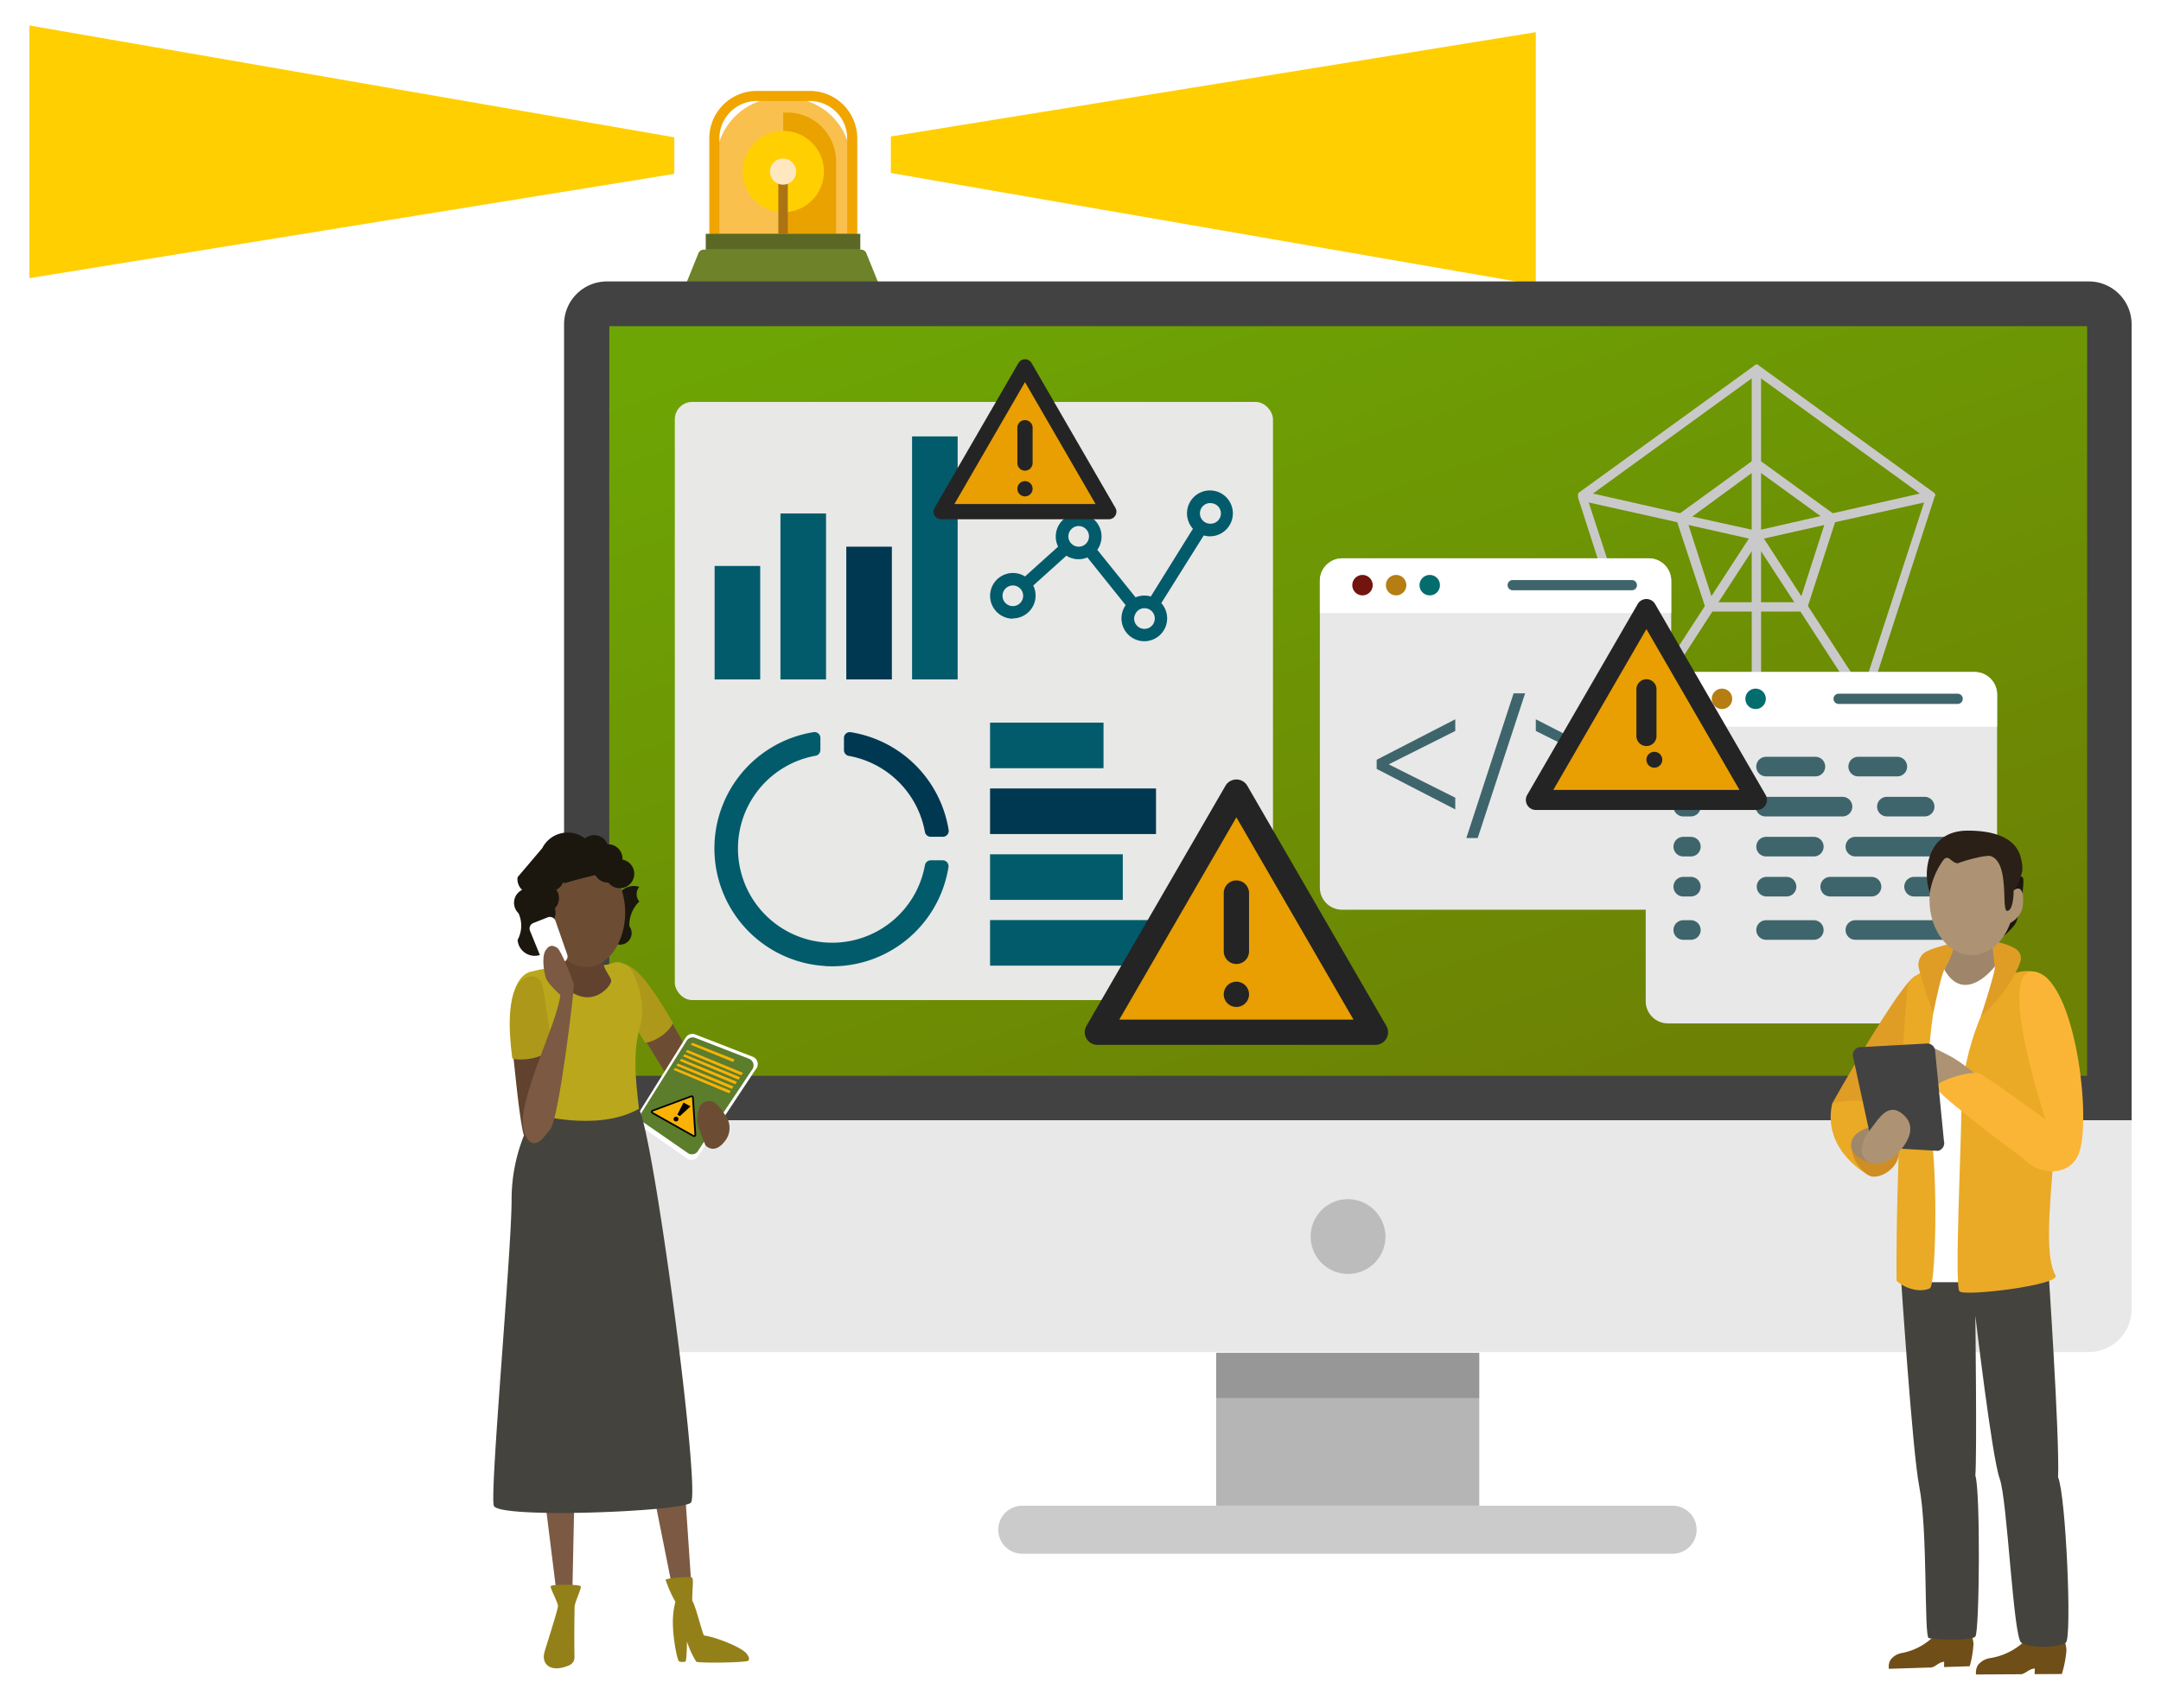 <svg xmlns="http://www.w3.org/2000/svg" xmlns:xlink="http://www.w3.org/1999/xlink" width="100%" height="100%" viewBox="0 0 551.454 435.818"><defs><filter id="a" x="0" y="0" width="551.454" height="435.818" filterUnits="userSpaceOnUse"><feOffset dy="1" input="SourceAlpha"/><feGaussianBlur stdDeviation="2.5" result="b"/><feFlood flood-opacity="0.161"/><feComposite operator="in" in2="b"/><feComposite in="SourceGraphic"/></filter><linearGradient id="c" y1="0.5" x2="1" y2="0.5" gradientUnits="objectBoundingBox"><stop offset="0" stop-color="#ffcf02"/><stop offset="1" stop-color="#ffcf02"/></linearGradient><linearGradient id="d" x1="-2.592" y1="-0.753" x2="-1.592" y2="-0.753" gradientUnits="objectBoundingBox"><stop offset="0" stop-color="#fff" stop-opacity="0"/><stop offset="0.098" stop-color="#fff8df" stop-opacity="0.125"/><stop offset="0.352" stop-color="#ffea91" stop-opacity="0.431"/><stop offset="0.578" stop-color="#ffde53" stop-opacity="0.675"/><stop offset="0.768" stop-color="#ffd627" stop-opacity="0.851"/><stop offset="0.915" stop-color="#ffd00c" stop-opacity="0.961"/><stop offset="1" stop-color="#ffcf02"/></linearGradient><linearGradient id="e" x1="0.128" y1="-0.033" x2="0.809" y2="0.942" gradientUnits="objectBoundingBox"><stop offset="0" stop-color="#6da604"/><stop offset="0.999" stop-color="#6d8104"/></linearGradient></defs><g transform="translate(-352.557 -4069.073)"><g transform="matrix(1, 0, 0, 1, 352.56, 4069.07)" filter="url(#a)"><path d="M2255.228,8045.442a4.853,4.853,0,0,1,3.254-1.824,16.433,16.433,0,0,0,8.075-3.773,2.5,2.5,0,0,1-.281-.18c-2.042-1.513-3.527-36.527-5.484-41.821-1.318-3.562-3.677-21.171-5.079-32.313h-1.041c.1,10.918.2,27.988-.1,31.54,1.317,3.619,1.079,39.912,0,41.071a1.594,1.594,0,0,1-.717.352,6.209,6.209,0,0,1,.247,1.5,26.51,26.51,0,0,1-.961,5.712l-6.542.21.008-1.339c-1.3,0-2.309,1.412-3.359,1.446l-10.731.341a3.438,3.438,0,0,1,.388-2.248,4.584,4.584,0,0,1,3.02-1.8,15.458,15.458,0,0,0,7.427-3.674,4.529,4.529,0,0,1-.675-.123c-1.21-.378-.192-27.574-2.414-38.69-.96-4.81-2.307-20.928-3.313-34.3H1923.881c2.47,20.084,4.042,37.484,2.9,38.466a3.466,3.466,0,0,1-1.244.491l1.25,18.507a.672.672,0,0,1,.353.109c.418.43-.079,4.106.03,5.894,1,1.786,2.2,7.091,2.965,8.863,3.022.392,9.723,3.009,10.981,4.744.4.594.711,1.1.4,1.654s-12.815.709-13.349.281a22.365,22.365,0,0,1-2.359-5.152s-.044,5.152-.422,5.152a3.765,3.765,0,0,1-1.495,0c-.662-.194-1.594-6.257-1.65-8.81a20.957,20.957,0,0,1,.61-6.473,30.814,30.814,0,0,1-2.494-5.6c0-.109.511-.236,1.25-.352l-3.557-17.764c-5.833.545-13.724.933-21.062,1.03l-.386,18.379a4.936,4.936,0,0,1,2.089.339c.267.487-1.537,4.153-1.555,5.209-.016.976-.141,7.174-.032,12.9a2.213,2.213,0,0,1-1.343,2.07,8.327,8.327,0,0,1-3.242.771c-2.543,0-3.694-1.848-3.082-4.1.4-1.462,3.436-10.824,3.452-11.773s-2.026-4.524-1.85-5.078c.044-.137.529-.238,1.236-.3l-2.292-18.424c-7.427-.125-13.106-.67-13.468-1.822-1.06-3.371,4.542-65,4.542-78.061a45.175,45.175,0,0,1,3.167-16.465,6.65,6.65,0,0,1-.325-1.131c-1.008-5.029-1.767-13.356-2.337-18.381a2.475,2.475,0,0,1-.333-.1c-.923-6.964-.909-12.785.311-16.516.586-2.151,1.84-4.989,4.433-5.639.766-.191,1.521-.357,2.262-.5-.061-.006-.121-.012-.184-.022a91.442,91.442,0,0,0-5.463-23.581,3.68,3.68,0,0,1,2.541-2.985,3.633,3.633,0,0,1-.044-1.291,9.434,9.434,0,0,0,4.421-4.148,4.125,4.125,0,0,0,4.94-1.792V7703.22a10.925,10.925,0,0,1,10.9-10.9h20.474l2.918-7.212a1.43,1.43,0,0,1,1.327-.9h.537v-4.043h.9V7655.8a12.118,12.118,0,0,1,12.1-12.1h13.561a12.118,12.118,0,0,1,12.1,12.1v24.374h.774v4.043h.2a1.434,1.434,0,0,1,1.329.9l2.917,7.212h162.922l-159.574-27.674v-9.332l164.57-26.606v63.612h141.147a10.928,10.928,0,0,1,10.9,10.9v251.411a10.93,10.93,0,0,1-10.9,10.9h-9.038c.718,12.584,1.4,26.711,1.177,31.948,2,4.727,3.565,40.811,2,42.178a1.712,1.712,0,0,1-.157.121,6.872,6.872,0,0,1,.295,1.885,28.18,28.18,0,0,1-1.177,6.029l-6.946.041.044-1.42c-1.382-.032-2.488,1.434-3.6,1.44l-11.391.064A3.654,3.654,0,0,1,2255.228,8045.442Zm-361.714-203.626.006.008.006-.012Zm40.566-186.02v.887a16.277,16.277,0,0,1,10.42-10.412h-.9A9.535,9.535,0,0,0,1934.079,7655.8Zm32.609.452v-.452a9.537,9.537,0,0,0-9.525-9.525h-.747A16.287,16.287,0,0,1,1966.688,7656.249ZM2011.375,8017a6.127,6.127,0,1,1,0-12.254h49.469v-39.021h67.142v39.021h49.34a6.127,6.127,0,1,1,0,12.254ZM1758,7627l164.57,28.541v9.331L1758,7691.478Z" transform="translate(-1750.5 -7620.5)" fill="#fff"/></g><g transform="translate(82.091 3922.07)"><g transform="translate(277.966 153.503)"><path d="M586.508,258.154H535.745a1.433,1.433,0,0,1-1.329-1.97l5.291-13.079a1.432,1.432,0,0,1,1.328-.9h40.182a1.433,1.433,0,0,1,1.329.9l5.291,13.079A1.433,1.433,0,0,1,586.508,258.154Z" transform="translate(-368.975 -184.996)" fill="#6d8229"/><path d="M16.242,0h1.867A16.242,16.242,0,0,1,34.351,16.242v19.54a0,0,0,0,1,0,0H0a0,0,0,0,1,0,0V16.242A16.242,16.242,0,0,1,16.242,0Z" transform="translate(175.282 18.479)" fill="#f9c04e"/><path d="M0,0H1.022A12.478,12.478,0,0,1,13.5,12.478V31.611a0,0,0,0,1,0,0H0a0,0,0,0,1,0,0V0A0,0,0,0,1,0,0Z" transform="translate(192.361 22.214)" fill="#eaa201"/><circle cx="10.376" cy="10.376" r="10.376" transform="translate(182.007 26.911)" fill="#ffcf02"/><rect width="2.427" height="15.816" transform="translate(191.115 38.009)" fill="#ad7313"/><circle cx="3.338" cy="3.338" r="3.338" transform="translate(188.981 33.95)" fill="#ffe8c0"/><path d="M442.537,182.044v9.332L277.966,217.981V153.5Z" transform="translate(-277.966 -153.503)" fill="url(#c)"/><path d="M618.811,192.092v-9.332l164.572-26.606v64.478Z" transform="translate(-398.975 -154.444)" fill="url(#d)"/><g transform="translate(173.499 16.692)"><path d="M584.736,218.4H546.967v-26.91a12.118,12.118,0,0,1,12.1-12.1h13.559a12.119,12.119,0,0,1,12.1,12.1Zm-35.189-2.58h32.609v-24.33a9.536,9.536,0,0,0-9.525-9.525H559.072a9.536,9.536,0,0,0-9.525,9.525Z" transform="translate(-546.967 -179.383)" fill="#f0a500"/></g><rect width="39.443" height="4.043" transform="translate(172.597 53.171)" fill="#5b6724"/></g><g transform="translate(363.99 218.824)"><g transform="translate(50.417)"><path d="M889.524,468.847V265.68a10.928,10.928,0,0,0-10.9-10.9H500.411a10.928,10.928,0,0,0-10.9,10.9V468.847Z" transform="translate(-489.511 -254.78)" fill="#424242"/><rect width="377.116" height="191.299" transform="translate(11.545 11.416)" fill="url(#e)"/><path d="M747.511,678.68h67.142V717.7H747.511Z" transform="translate(-581.108 -405.276)" fill="#b5b5b5"/><path d="M833.39,739.18H667.438a6.127,6.127,0,0,0,0,12.255H833.389a6.127,6.127,0,0,0,0-12.255Z" transform="translate(-550.505 -426.755)" fill="#cccbcb"/><rect width="67.142" height="11.545" transform="translate(166.403 273.404)" fill="#202020" opacity="0.2"/><path d="M489.511,586.68v48.244a10.928,10.928,0,0,0,10.9,10.9H878.624a10.928,10.928,0,0,0,10.9-10.9V586.68Z" transform="translate(-489.511 -372.613)" fill="#e8e8e8"/><path d="M804,627.426a9.546,9.546,0,1,1-9.546-9.546h0A9.65,9.65,0,0,1,804,627.426Z" transform="translate(-594.386 -383.69)" fill="#bdbcbc"/></g></g><g transform="translate(442.665 238.69)"><g transform="translate(0 10.881)"><rect width="152.645" height="152.645" rx="4.441" fill="#e8e8e7"/></g><g transform="translate(10.162 19.682)"><path d="M663.89,370.125a5.825,5.825,0,0,0,5.193-8.393l8.451-7.607a5.8,5.8,0,0,0,5.361.439l9.771,12.184a5.828,5.828,0,1,0,9.089-.524l10.83-17.269a5.853,5.853,0,1,0-2.756-1.707l-10.75,17.283a5.819,5.819,0,0,0-3.887.222l-9.772-12.131a5.842,5.842,0,1,0-9.99-.81l-8.447,7.605a5.83,5.83,0,1,0-3.094,10.778Zm50.357-29.408a2.622,2.622,0,0,1,.263,5.237h-.263a2.634,2.634,0,0,1,0-5.268Zm-19.3,28.789a2.616,2.616,0,0,1,2.29-1.982h.205a2.623,2.623,0,0,1,2.468,1.638,2.52,2.52,0,0,1,.18.909,2.634,2.634,0,1,1-5.183-.565ZM680.67,346.557a2.634,2.634,0,0,1,0,5.268h0a2.65,2.65,0,0,1-2.621-2.441v-.193A2.638,2.638,0,0,1,680.67,346.557ZM663.886,361.72a2.644,2.644,0,0,1,2.617,2.441v.194a2.632,2.632,0,1,1-2.634-2.63h.017Z" transform="translate(-587.772 -323.682)" fill="#025b6b"/><rect width="11.632" height="28.955" transform="translate(0 33.063)" fill="#025b6b"/><rect width="11.632" height="42.351" transform="translate(16.799 19.667)" fill="#025b6b"/><rect width="11.632" height="33.875" transform="translate(33.6 28.141)" fill="#013851"/><rect width="11.632" height="62.016" transform="translate(50.386)" fill="#025b6b"/><rect width="28.955" height="11.632" transform="translate(70.285 73.043)" fill="#025b6b"/><rect width="42.351" height="11.632" transform="translate(70.285 89.842)" fill="#013851"/><rect width="33.875" height="11.632" transform="translate(70.285 106.641)" fill="#025b6b"/><rect width="62.016" height="11.632" transform="translate(70.285 123.427)" fill="#025b6b"/></g><g transform="translate(230.477 1.331)"><path d="M981.856,321.068h0v-.12c0-.12-.12-.238-.12-.358h0c-.119-.119-.119-.237-.237-.237l-44.579-32.38-.237-.238a1.03,1.03,0,0,0-.838,0l-.237.238-44.577,32.27c-.12.12-.237.12-.237.238h0a.43.43,0,0,0-.122.357h0v.72L907.523,373.9c0,.12.12.12.12.238v.12l.362.361h0l.237.238h55.695a.12.12,0,0,0,.122-.118v0a.116.116,0,0,0,.12-.112v-.008h0l.357-.361v-.12c0-.12.12-.12.12-.238l16.971-52.347v-.242C981.856,321.307,981.856,321.188,981.856,321.068ZM963.33,370.787l-13.983-21.512,6.935-21.39,22.707-5.028ZM893.408,322.86,916,327.888l7.049,21.39-13.976,21.511Zm43.981-7.526,15.179,11-15.179,3.465ZM935,329.795l-15.179-3.345L935,315.336Zm-.719,2.268-9.561,14.7-5.854-18.169Zm.719,3.228v13.03h-8.488Zm2.388,0,8.488,13.03h-8.488Zm.719-3.228,15.419-3.465-5.858,18.169Zm17.569-6.453-18.286-13.264V291.19l40.516,29.394Zm-20.673-13.272L916.719,325.6l-22.23-5.028,40.516-29.394ZM924.965,350.7h10.04v21.759H910.861Zm12.431,0h10.04l14.1,21.752H937.393Z" transform="translate(-890.667 -287.645)" fill="#cac9c9"/></g><g transform="translate(164.606 50.8)"><g transform="translate(0 0.001)"><path d="M872.545,364.345H794.2A5.666,5.666,0,0,0,788.537,370v78.349a5.667,5.667,0,0,0,5.658,5.658h78.349a5.667,5.667,0,0,0,5.658-5.658V370A5.666,5.666,0,0,0,872.545,364.345ZM875.59,377.4H791.15V370a3.049,3.049,0,0,1,3.046-3.046h78.349A3.049,3.049,0,0,1,875.59,370Z" transform="translate(-788.537 -364.345)" fill="#e8e8e8"/></g><path d="M831.076,448.034l-16.9-8.478v-.083l16.9-8.472v-2.984l-20.058,10.332v2.336l20.058,10.331Z" transform="translate(-796.518 -386.95)" fill="#3f656c"/><path d="M861.492,417.759h-2.941l-12.06,36.927h2.9Z" transform="translate(-809.112 -383.308)" fill="#3f656c"/><path d="M894.038,438.3,873.98,428.017V431l17.031,8.472v.083l-17.031,8.476v2.98l20.058-10.29Z" transform="translate(-818.872 -386.95)" fill="#3f656c"/><path d="M794.339,364.344H872.4a5.8,5.8,0,0,1,5.8,5.8v8.147H788.537v-8.147A5.8,5.8,0,0,1,794.339,364.344Z" transform="translate(-788.537 -364.344)" fill="#fff"/><circle cx="2.613" cy="2.613" r="2.613" transform="translate(8.269 4.228)" fill="#71150e"/><circle cx="2.613" cy="2.613" r="2.613" transform="translate(16.85 4.228)" fill="#b57d12"/><circle cx="2.613" cy="2.613" r="2.613" transform="translate(25.43 4.228)" fill="#026d6c"/><path d="M894.574,372.923H864.1a1.307,1.307,0,0,0,0,2.613h30.47a1.307,1.307,0,0,0,0-2.613Z" transform="translate(-814.919 -367.39)" fill="#3f656c"/></g><g transform="translate(247.761 79.808)"><g transform="translate(0 0.001)"><path d="M1001.473,409.32H923.123a5.665,5.665,0,0,0-5.658,5.658v78.349a5.666,5.666,0,0,0,5.658,5.659h78.349a5.667,5.667,0,0,0,5.658-5.659V414.978A5.666,5.666,0,0,0,1001.473,409.32Zm3.046,13.059H920.077v-7.4a3.051,3.051,0,0,1,3.046-3.046h78.349a3.05,3.05,0,0,1,3.046,3.046Z" transform="translate(-917.465 -409.32)" fill="#e8e8e8"/></g><path d="M923.267,409.319h78.063a5.8,5.8,0,0,1,5.8,5.8v8.147H917.465v-8.147A5.8,5.8,0,0,1,923.267,409.319Z" transform="translate(-917.465 -409.319)" fill="#fff"/><circle cx="2.613" cy="2.613" r="2.613" transform="translate(8.269 4.228)" fill="#71150e"/><circle cx="2.613" cy="2.613" r="2.613" transform="translate(16.849 4.228)" fill="#b57d12"/><circle cx="2.613" cy="2.613" r="2.613" transform="translate(25.43 4.228)" fill="#026d6c"/><path d="M1023.5,417.9H993.032a1.307,1.307,0,0,0,0,2.612H1023.5a1.307,1.307,0,0,0,0-2.612Z" transform="translate(-943.847 -412.365)" fill="#3f656c"/><path d="M930.95,442.861h1.94a2.5,2.5,0,0,1,2.5,2.5h0a2.5,2.5,0,0,1-2.5,2.5h-1.94a2.5,2.5,0,0,1-2.5-2.5h0A2.5,2.5,0,0,1,930.95,442.861Z" transform="translate(-921.366 -421.227)" fill="#3f656c"/><path d="M930.95,458.7h1.94a2.5,2.5,0,0,1,2.5,2.5h0a2.5,2.5,0,0,1-2.5,2.5h-1.94a2.5,2.5,0,0,1-2.5-2.5h0A2.5,2.5,0,0,1,930.95,458.7Z" transform="translate(-921.366 -426.85)" fill="#3f656c"/><path d="M930.95,474.536h1.94a2.5,2.5,0,0,1,2.5,2.5h0a2.5,2.5,0,0,1-2.5,2.5h-1.94a2.5,2.5,0,0,1-2.5-2.5h0A2.5,2.5,0,0,1,930.95,474.536Z" transform="translate(-921.366 -432.473)" fill="#3f656c"/><path d="M930.95,507.517h1.94a2.5,2.5,0,0,1,2.5,2.5h0a2.5,2.5,0,0,1-2.5,2.5h-1.94a2.5,2.5,0,0,1-2.5-2.5h0A2.5,2.5,0,0,1,930.95,507.517Z" transform="translate(-921.366 -444.182)" fill="#3f656c"/><path d="M930.95,490.376h1.94a2.5,2.5,0,0,1,2.5,2.5h0a2.5,2.5,0,0,1-2.5,2.5h-1.94a2.5,2.5,0,0,1-2.5-2.5h0A2.5,2.5,0,0,1,930.95,490.376Z" transform="translate(-921.366 -438.096)" fill="#3f656c"/><path d="M1000.166,442.861h9.983a2.5,2.5,0,0,1,2.5,2.5h0a2.5,2.5,0,0,1-2.5,2.5h-9.983a2.5,2.5,0,0,1-2.5-2.5h0A2.5,2.5,0,0,1,1000.166,442.861Z" transform="translate(-945.94 -421.227)" fill="#3f656c"/><path d="M963.71,442.861H976.3a2.5,2.5,0,0,1,2.5,2.5h0a2.5,2.5,0,0,1-2.5,2.5H963.71a2.5,2.5,0,0,1-2.5-2.5h0A2.5,2.5,0,0,1,963.71,442.861Z" transform="translate(-932.997 -421.227)" fill="#3f656c"/><path d="M1011.518,458.7h9.635a2.5,2.5,0,0,1,2.5,2.5h0a2.5,2.5,0,0,1-2.5,2.5h-9.635a2.5,2.5,0,0,1-2.5-2.5h0A2.5,2.5,0,0,1,1011.518,458.7Z" transform="translate(-949.97 -426.85)" fill="#3f656c"/><path d="M963.473,458.7h19.661a2.5,2.5,0,0,1,2.5,2.5h0a2.5,2.5,0,0,1-2.5,2.5H963.473a2.5,2.5,0,0,1-2.5-2.5h0A2.5,2.5,0,0,1,963.473,458.7Z" transform="translate(-932.913 -426.85)" fill="#3f656c"/><path d="M999.048,474.536h24.958a2.5,2.5,0,0,1,2.5,2.5h0a2.5,2.5,0,0,1-2.5,2.5H999.048a2.5,2.5,0,0,1-2.5-2.5h0A2.5,2.5,0,0,1,999.048,474.536Z" transform="translate(-945.543 -432.473)" fill="#3f656c"/><path d="M999.048,507.517h24.958a2.5,2.5,0,0,1,2.5,2.5h0a2.5,2.5,0,0,1-2.5,2.5H999.048a2.5,2.5,0,0,1-2.5-2.5h0A2.5,2.5,0,0,1,999.048,507.517Z" transform="translate(-945.543 -444.182)" fill="#3f656c"/><path d="M963.722,474.536H975.9a2.5,2.5,0,0,1,2.5,2.5h0a2.5,2.5,0,0,1-2.5,2.5H963.722a2.5,2.5,0,0,1-2.5-2.5h0A2.5,2.5,0,0,1,963.722,474.536Z" transform="translate(-933.001 -432.473)" fill="#3f656c"/><path d="M963.722,507.517H975.9a2.5,2.5,0,0,1,2.5,2.5h0a2.5,2.5,0,0,1-2.5,2.5H963.722a2.5,2.5,0,0,1-2.5-2.5h0A2.5,2.5,0,0,1,963.722,507.517Z" transform="translate(-933.001 -444.182)" fill="#3f656c"/><path d="M1022.267,490.376h9.982a2.5,2.5,0,0,1,2.5,2.5h0a2.5,2.5,0,0,1-2.5,2.5h-9.982a2.5,2.5,0,0,1-2.5-2.5h0A2.5,2.5,0,0,1,1022.267,490.376Z" transform="translate(-953.786 -438.096)" fill="#3f656c"/><path d="M989.091,490.376h10.538a2.5,2.5,0,0,1,2.5,2.5h0a2.5,2.5,0,0,1-2.5,2.5H989.091a2.5,2.5,0,0,1-2.5-2.5h0A2.5,2.5,0,0,1,989.091,490.376Z" transform="translate(-942.008 -438.096)" fill="#3f656c"/><path d="M963.9,490.376h5.1a2.5,2.5,0,0,1,2.5,2.5h0a2.5,2.5,0,0,1-2.5,2.5h-5.1a2.5,2.5,0,0,1-2.5-2.5h0A2.5,2.5,0,0,1,963.9,490.376Z" transform="translate(-933.066 -438.096)" fill="#3f656c"/></g><g transform="translate(10.108 95.13)"><path d="M600.252,434.614v3.049a1.5,1.5,0,0,0,1.224,1.5,24.087,24.087,0,0,1,19.437,19.418,1.5,1.5,0,0,0,1.5,1.224h3.05a1.5,1.5,0,0,0,1.523-1.473v-.008a1.574,1.574,0,0,0-.021-.259,30.117,30.117,0,0,0-24.975-24.943,1.5,1.5,0,0,0-1.725,1.243A1.976,1.976,0,0,0,600.252,434.614Z" transform="translate(-567.193 -433.086)" fill="#013851"/><path d="M577.3,492.8a30.053,30.053,0,0,0,31.423-25.256,1.5,1.5,0,0,0-1.242-1.725h0a1.344,1.344,0,0,0-.259-.017h-3.037a1.5,1.5,0,0,0-1.465,1.216,24.044,24.044,0,1,1-27.9-27.9,1.5,1.5,0,0,0,1.22-1.466V434.6a1.5,1.5,0,0,0-1.485-1.524h0a1.752,1.752,0,0,0-.259.021,30.054,30.054,0,0,0,3.005,59.679Z" transform="translate(-548.995 -433.075)" fill="#025b6b"/></g><g transform="translate(217.176 61.176)"><path d="M902.091,383.916l28.6,49.03H873.944Z" transform="translate(-871.428 -381.668)" fill="#e99e02"/><path d="M900.668,380.435a2.564,2.564,0,0,0-2.079,1.273l-28.2,48.714a2.564,2.564,0,0,0,2.218,3.85h56.4a2.564,2.564,0,0,0,2.218-3.85l-28.2-48.71A2.565,2.565,0,0,0,900.668,380.435Zm.141,7.671,23.751,41.038H877.053Zm-.041,12.8a2.564,2.564,0,0,0-2.514,2.6v11.8a2.564,2.564,0,1,0,5.126.141c0-.047,0-.094,0-.141V403.5a2.564,2.564,0,0,0-2.529-2.6h-.083Zm.041,20.543a2.024,2.024,0,1,1,0,.006Z" transform="translate(-870.043 -380.431)" fill="#242424"/></g><g transform="translate(66.034)"><path d="M660.01,288.224,681.7,325.4H638.666Z" transform="translate(-636.757 -286.519)" fill="#e99e02"/><path d="M658.93,285.584a1.933,1.933,0,0,0-1.576.967L635.97,323.487a1.943,1.943,0,0,0,1.682,2.92h42.769a1.943,1.943,0,0,0,1.682-2.92l-21.384-36.936A1.933,1.933,0,0,0,658.93,285.584Zm.106,5.817,18.012,31.119H641.025Zm-.031,9.7a1.934,1.934,0,0,0-1.915,1.953v8.96a1.945,1.945,0,1,0,3.889,0V303.08a1.945,1.945,0,0,0-1.916-1.971h-.058Zm.031,15.579a1.944,1.944,0,1,0,1.943,1.943h0a1.943,1.943,0,0,0-1.943-1.939Z" transform="translate(-635.706 -285.581)" fill="#242424"/></g><g transform="translate(104.612 107.233)"><path d="M735.825,456.222,771.811,517.9h-71.4Z" transform="translate(-697.257 -453.396)" fill="#e99e02"/><path d="M734.04,451.845a3.225,3.225,0,0,0-2.615,1.6L695.949,514.73a3.226,3.226,0,0,0,2.79,4.835h70.955a3.225,3.225,0,0,0,2.79-4.835l-35.478-61.28A3.225,3.225,0,0,0,734.04,451.845Zm.175,9.649L764.1,513.122H704.332Zm-.05,16.1a3.226,3.226,0,0,0-3.175,3.27V495.7a3.226,3.226,0,1,0,6.452,0V480.872a3.226,3.226,0,0,0-3.181-3.27h-.1Zm.05,25.846a3.226,3.226,0,1,0,3.226,3.226h0a3.226,3.226,0,0,0-3.226-3.22Z" transform="translate(-695.518 -451.841)" fill="#242424"/></g></g><g transform="translate(382.997 359.645)"><path d="M529.726,758.468l-4.792-23.935h8.06l1.617,23.935Z" transform="translate(-470.677 -565.926)" fill="#7c5942"/><path d="M481.249,731.195h8.019l-.578,27.491h-4.023Z" transform="translate(-455.168 -564.741)" fill="#7c5942"/><path d="M527.494,546.192c4.366,7.414,9.248,16.718,13.044,23.8l-4.633,4.855c-1.784-2.518-9.021-13.93-14.965-23.691Z" transform="translate(-469.259 -499.06)" fill="#6d4c34"/><path d="M514.782,526.867c2.18,1.8,5.589,6.834,9.2,13.059-.894,2.407-4.8,4.942-7.113,5.068a146.565,146.565,0,0,1-8.554-15.759L511.888,525A8.887,8.887,0,0,1,514.782,526.867Z" transform="translate(-464.777 -491.535)" fill="#ad981a"/><path d="M533.181,552.657l14.694,5.7a1.993,1.993,0,0,1,.7,3.177L533.681,584a1.993,1.993,0,0,1-2.613.294l-12.108-8.429a1.994,1.994,0,0,1-.553-2.691l12.3-19.734A1.994,1.994,0,0,1,533.181,552.657Z" transform="translate(-468.253 -501.299)" fill="#fff"/><path d="M533.79,554.029l13.686,5.321a1.832,1.832,0,0,1,.639,2.92l-13.892,20.856a1.833,1.833,0,0,1-2.4.27l-11.31-7.825A1.831,1.831,0,0,1,520,573.1l11.515-18.351A1.833,1.833,0,0,1,533.79,554.029Z" transform="translate(-468.828 -501.791)" fill="#5b7d2c"/><path d="M498.665,581.433c3.816,6.757,15.91,98.245,13.241,100.533s-49.209,4.118-50.268.748,4.543-65,4.543-78.061a43.839,43.839,0,0,1,5.953-22.15S497.488,577.976,498.665,581.433Z" transform="translate(-448.158 -511.11)" fill="#44433e"/><path d="M473.671,526.535c9.629-2.416,17.495-.786,20.677-2.136,2.531-1.074,4.725,1.286,4.725,1.286s4.6,7.442,2.386,15.169-.47,17.1-.221,20.693c-10.83,6.139-27.24,1.189-27.24,1.189l-5.244-28.026S469.368,527.614,473.671,526.535Z" transform="translate(-450.732 -491.224)" fill="#baa71b"/><path d="M498.813,518.631c-.915,3.857,2.01,5.942,2.01,7.3s-5.8,8.612-13.325,0c0,0,2.172-3.872,1.257-7.688C487.92,514.754,499.729,514.774,498.813,518.631Z" transform="translate(-457.386 -488.227)" fill="#60422e"/><path d="M513.7,492.7a4.539,4.539,0,0,0-5.926,3.729,2.928,2.928,0,0,0,.333,1.339,17.212,17.212,0,0,1-2.255,6.379,2.956,2.956,0,1,0,5.306-1.424,8.475,8.475,0,0,1,2.542-6.294,2.9,2.9,0,0,1,0-3.729Z" transform="translate(-463.09 -479.017)" fill="#1b170e"/><path d="M469.321,559.566c.584,4.8,1.385,14.117,2.477,19.565,1.217,6.072,7.411,2.235,8.267-4.97a106,106,0,0,0-.725-16.356Z" transform="translate(-450.933 -503.183)" fill="#60422e"/><g transform="translate(53.578 66.903)"><path d="M534.253,577.193l-9.818,3.652a.318.318,0,0,0-.048.581l10.439,5.867a.336.336,0,0,0,.506-.3l-.621-9.52A.337.337,0,0,0,534.253,577.193Z" transform="translate(-524.002 -576.961)" fill="#f9b206"/><path d="M534.876,587.432a.57.57,0,0,1-.281-.073l-10.44-5.867a.524.524,0,0,1-.273-.5.532.532,0,0,1,.353-.454l9.817-3.652a.571.571,0,0,1,.5.047.528.528,0,0,1,.255.416l.621,9.52a.525.525,0,0,1-.263.487A.571.571,0,0,1,534.876,587.432Zm-.62-10.167a.108.108,0,0,0-.043.008l-9.818,3.652a.111.111,0,0,0-.017.2L534.816,587a.12.12,0,0,0,.122,0,.112.112,0,0,0,.056-.1l-.622-9.519a.112.112,0,0,0-.053-.089A.125.125,0,0,0,534.255,577.265Z" transform="translate(-523.881 -576.846)"/><path d="M535.9,579.678l1.784.972-2.712,2.494-.638-.385Z" transform="translate(-527.594 -577.851)"/><ellipse cx="0.629" cy="0.604" rx="0.629" ry="0.604" transform="translate(5.775 5.429)"/></g><path d="M470.025,531.919c-2.216,3.333-2.5,10.182-1.365,18.769,1.821.7,9.247.217,10.018-3.545-.795-6.077-1.8-12.269-2.227-14.574C475.687,528.439,471.7,529.4,470.025,531.919Z" transform="translate(-450.467 -493.222)" fill="#ad981a"/><ellipse cx="9.966" cy="13.931" rx="9.966" ry="13.931" transform="translate(27.077 6.315)" fill="#6d4c34"/><path d="M497.387,479.836a3.684,3.684,0,0,0-3.148-3.882,3.733,3.733,0,0,0-.666-.033,3.677,3.677,0,0,0-5.754-1.478,7.245,7.245,0,0,0-10.885,2.449,1966.123,1966.123,0,0,1-6.307,7.43,3.682,3.682,0,0,0,1.152,3.238,3.681,3.681,0,0,0-.92,5.967,7.589,7.589,0,0,1-.232,6.8,4.384,4.384,0,1,0,7.348-3.537,3.672,3.672,0,0,0,2.152-4.544c.043-.044.093-.077.134-.123a3.682,3.682,0,0,0,.236-4.579,3.7,3.7,0,0,0,1.769-1.971,3.743,3.743,0,0,0,.284.308,116.838,116.838,0,0,1,7.927-2.091,3.678,3.678,0,0,0,2.708,1.89,3.749,3.749,0,0,0,.617.033,3.683,3.683,0,1,0,3.586-5.873Zm-15.818,1.95-.006.013-.007-.008Z" transform="translate(-451.075 -473.116)" fill="#1b170e"/><path d="M480.491,506.327l-3.671,1.449a1.513,1.513,0,0,0-.847,1.976l3.344,8.228a1.513,1.513,0,0,0,1.877.869l3.32-1.1a1.514,1.514,0,0,0,.96-1.919l-2.992-8.581A1.514,1.514,0,0,0,480.491,506.327Z" transform="translate(-453.255 -484.869)" fill="#fff"/><path d="M482.062,518.251c-.819-.546-1.887-1.211-3.036.506s-.41,5.949.125,7.3,3.6,4.144,3.6,4.144c-.791,7.67-11.828,28.218-9.178,35.077,2.206,5.711,5.12,1.023,6.6-.8,2.285-2.815,6.093-35.51,6.039-36.682S482.882,518.8,482.062,518.251Z" transform="translate(-452.296 -488.928)" fill="#7c5942"/><path d="M549.378,582.692a14.435,14.435,0,0,0-2.684-3.258,2.936,2.936,0,0,0-3.49.5c-.845.892-1.235,4.351-.667,5.829l1.763,4.588s2.173,2.55,4.922-.975A5.355,5.355,0,0,0,549.378,582.692Z" transform="translate(-476.831 -510.732)" fill="#6d4c34"/><path d="M483.259,770.824c.174-.552,7.385-.487,7.653,0s-1.538,4.152-1.556,5.208c-.016.975-.14,7.173-.032,12.9a2.215,2.215,0,0,1-1.343,2.07c-4.739,2.041-7.153-.274-6.325-3.324.4-1.462,3.436-10.823,3.453-11.775S483.084,771.376,483.259,770.824Z" transform="translate(-455.255 -578.672)" fill="#938019"/><path d="M529.688,768.116c0-.387,6.365-.987,6.784-.556s-.08,4.108.03,5.894c1,1.785,2.2,7.091,2.964,8.863,3.022.393,9.725,3.01,10.981,4.744.4.595.711,1.1.4,1.655s-12.816.708-13.348.281a22.359,22.359,0,0,1-2.359-5.155s-.045,5.155-.423,5.155a3.784,3.784,0,0,1-1.494,0c-.662-.2-1.593-6.258-1.649-8.812a20.981,20.981,0,0,1,.609-6.472A30.891,30.891,0,0,1,529.688,768.116Z" transform="translate(-472.365 -577.598)" fill="#938019"/><path d="M540.026,556l10.811,4.279-.41.632-10.788-4.385Z" transform="translate(-475.898 -502.543)" fill="#f9b206"/><path d="M538.035,558.829l14.208,5.859-.411.632-14.185-5.965Z" transform="translate(-475.191 -503.547)" fill="#f9b206"/><path d="M536.94,560.568l14.208,5.859-.411.632-14.185-5.965Z" transform="translate(-474.802 -504.164)" fill="#f9b206"/><path d="M535.651,562.36l14.208,5.859-.411.632-14.185-5.965Z" transform="translate(-474.344 -504.8)" fill="#f9b206"/><path d="M534.328,564.215l14.208,5.859-.411.632-14.185-5.965Z" transform="translate(-473.875 -505.459)" fill="#f9b206"/><path d="M533.234,565.954l14.208,5.859-.411.632-14.185-5.965Z" transform="translate(-473.486 -506.076)" fill="#f9b206"/></g><g transform="translate(723.143 358.975)"><path d="M1062.03,790.244l7.949-.045a8.436,8.436,0,0,1,1.235,4.01,28.166,28.166,0,0,1-1.178,6.031l-6.945.039.045-1.42c-1.383-.032-2.488,1.434-3.6,1.44l-11.391.064a3.657,3.657,0,0,1,.473-2.374,4.861,4.861,0,0,1,3.255-1.825A16.607,16.607,0,0,0,1062.03,790.244Z" transform="translate(-996.563 -585.019)" fill="#704e17"/><path d="M1026.495,788.27l7.487-.239a7.947,7.947,0,0,1,1.264,3.746,26.547,26.547,0,0,1-.961,5.711l-6.541.21.007-1.339c-1.3,0-2.308,1.412-3.36,1.446l-10.73.343a3.446,3.446,0,0,1,.387-2.248,4.574,4.574,0,0,1,3.02-1.8A15.653,15.653,0,0,0,1026.495,788.27Z" transform="translate(-984.318 -584.25)" fill="#704e17"/><path d="M1055.94,643.106s3.024,44.431,2.592,54.7c2,4.724,3.565,40.809,2,42.177s-9.377,1.521-11.417.008-3.526-36.527-5.484-41.821-6.216-41.621-6.216-41.621.437,35.536,0,40.846c1.316,3.62,1.078,39.912,0,41.074s-10.683.759-11.9.381-.194-27.575-2.415-38.691c-1.729-8.655-4.707-53.937-4.707-53.937Z" transform="translate(-986.016 -532.797)" fill="#44433e"/><path d="M1049.356,524.853a22.743,22.743,0,0,0-10.7-1.69,27.3,27.3,0,0,0-10.035,3.619l-4.2,78.635h20.733Z" transform="translate(-988.156 -490.181)" fill="#fff"/><path d="M1054.6,528.4c5.087-1.843,10.769-.787,11.706,7.046,2.931,24.517-5.524,61.359-.451,69.815,1.492,2.487-23.186,5.459-24.506,4.107s.506-39.017.506-47.415C1041.857,547.559,1049.37,530.291,1054.6,528.4Z" transform="translate(-993.995 -491.794)" fill="#eaaa26"/><path d="M1012.652,529.339c-3.781,1.189-21.391,32.6-21.391,32.6l9,3.505,13.492-19.358S1020.333,526.923,1012.652,529.339Z" transform="translate(-976.382 -492.332)" fill="#df9d26"/><path d="M1028.879,526.94c-4.281-.767-7.981,1.449-9.1,3.653s-3.355,53.073-3.071,75.8c2.4,2.138,6.074,3.016,8.5,1.91,1.4-.638,2.215-27.6.139-41.032C1023.4,554.671,1025.9,532.8,1028.879,526.94Z" transform="translate(-985.406 -491.5)" fill="#eaaa26"/><path d="M1025.44,522.538A94.222,94.222,0,0,0,1029.162,534s2.126-10.174,2.8-11.029c2.031-3.425,11.04-3.326,12.886-.767.33.924-3.581,12.793-3.581,12.793s7.262-6.138,10.068-13.933a2.827,2.827,0,0,0-1.168-3.373c-6.2-3.768-17.534-1.708-22.589.6A3.781,3.781,0,0,0,1025.44,522.538Z" transform="translate(-988.485 -487.534)" fill="#df9d26"/><path d="M1038.218,516.846a21.366,21.366,0,0,1-2.624,6.288c5.262,9.263,12.887-.767,12.887-.767l-.748-6.3Z" transform="translate(-992.121 -487.694)" fill="#9f866a"/><path d="M1033.874,570.366s-15.21-5.355-11.7-11.744c1.966-3.574,7.395-.108,9.929,1.147s7.461,5.336,7.461,5.336Z" transform="translate(-987.171 -502.245)" fill="#ad9373"/><path d="M1059.117,505.434s2.6-2.288,3.119-3.444c1.148-2.541,2.153-9.988,1.851-11.251-.228-.958-1.6-.349-1.6-.349l-2.1,3.422Z" transform="translate(-1000.472 -478.511)" fill="#1d1610"/><path d="M1058.083,528.027c-11.259-3.184,2.211,37.6,2.211,37.6s-15.02-11.076-16.964-11.806-10.941,1.818-10.941,3.552,22.263,18.206,22.263,18.206c4.268,4.534,11.838,4.525,14.129-1.265C1072.094,565.94,1068.058,530.848,1058.083,528.027Z" transform="translate(-990.983 -491.879)" fill="#fab537"/><ellipse cx="10.805" cy="14.134" rx="10.805" ry="14.134" transform="translate(39.695 3.502)" fill="#ad9373"/><path d="M1061.7,496.016c2.955-2.831,3.411.871,2.9,3.774s-3.524,4.21-3.524,4.21A34.337,34.337,0,0,0,1061.7,496.016Z" transform="translate(-1001.17 -480.217)" fill="#ad9373"/><path d="M1036.536,480.423c2.646-1,7.393-2.178,8.42-1.848,4.963,1.6,2.659,13.983,4.212,13.983s1.71-4.488,1.646-5.209c1.409-1.318,2.123-4.558,2.226-5.031a9.708,9.708,0,0,0-.364-3.266c-.9-3.941-4.8-6.975-13.5-6.975s-9.988,6.855-10.359,9.121a14.756,14.756,0,0,0,.625,6.739,19.715,19.715,0,0,1,3.334-8.185C1034.183,477.839,1034.677,480.174,1036.536,480.423Z" transform="translate(-989.66 -472.078)" fill="#2a2017"/><path d="M991.041,579.607c-2.72,12.116,9.31,18.355,9.31,18.355l6.089-10.545s-6.3-2.267-5.258-6.912C999.391,577.535,991.041,579.607,991.041,579.607Z" transform="translate(-976.161 -510.004)" fill="#eaaa26"/><path d="M998.788,593.6a9.593,9.593,0,0,0,4.455,8.02c2.826,1.765,11.287-3.416,6.089-10.545C1006.438,587.1,998.788,590.183,998.788,593.6Z" transform="translate(-979.054 -513.661)" fill="#ce8e24"/><path d="M1004.611,598.7s-6.183-1.265-5.831-5.1c.344-3.763,5.836-4.394,5.836-4.394l1.169,3.288Z" transform="translate(-979.046 -513.661)" fill="#9f876b"/><path d="M1000.938,557.25l17.25-.94a1.981,1.981,0,0,1,2.208,1.652l2.272,23.173a2.04,2.04,0,0,1-1.5,2.556l-14.889-.868a1.974,1.974,0,0,1-2.114-1.543l-4.633-21.365A2.068,2.068,0,0,1,1000.938,557.25Z" transform="translate(-979.287 -501.972)" fill="#424242"/><path d="M1010.311,595.073c1.868-1.141,8.535-7.587,2.58-11.8-3.331-2.355-5.626,1.493-7.357,3.73s-2.646,4.013-2.646,5.825S1005.119,598.244,1010.311,595.073Z" transform="translate(-980.51 -511.295)" fill="#ad9373"/></g></g></g></svg>